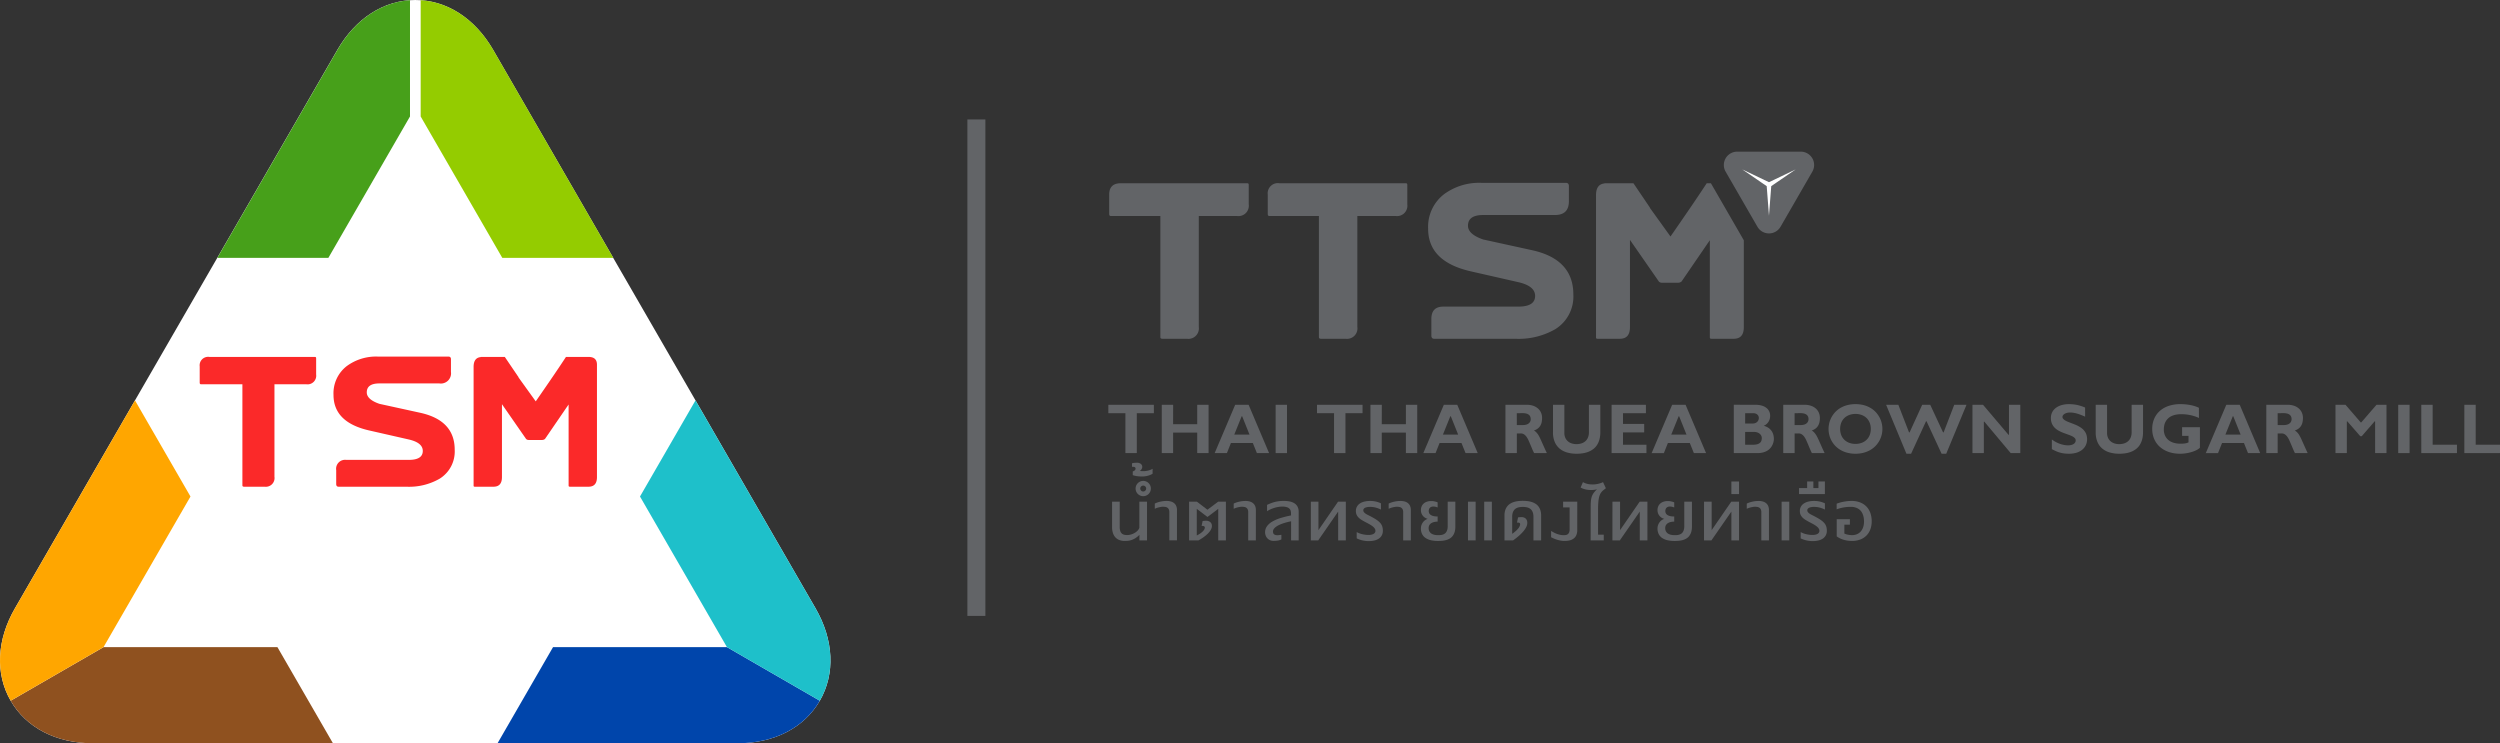 <svg xmlns="http://www.w3.org/2000/svg" width="515.114" height="153.146" viewBox="0 0 515.114 153.146"><rect x="0" y="0" width="515.114" height="153.146" fill="#333333" stroke="none"/><g id="Group_4388" data-name="Group 4388" transform="translate(-175.939 -209.224)"><g id="Group_4376" data-name="Group 4376"><g id="Group_4375" data-name="Group 4375"><path id="Path_75662" data-name="Path 75662" d="M413.691,294.358H410.17v8.225h-2.348v-8.225h-3.516v-1.729h9.385Z" fill="#626467"></path><path id="Path_75663" data-name="Path 75663" d="M424.96,302.583h-2.338v-4.222h-4.97v4.222h-2.333v-9.954h2.343l-.01,4h4.97v-4h2.338Z" fill="#626467"></path><path id="Path_75664" data-name="Path 75664" d="M437.427,302.583h-2.511l-.836-2.077h-4.516l-.826,2.077h-2.522l4.227-9.954h2.768ZM431.883,295h-.107l-1.522,3.772h3.14Z" fill="#626467"></path><path id="Path_75665" data-name="Path 75665" d="M441.122,302.583H438.78v-9.954h2.342Z" fill="#626467"></path><path id="Path_75666" data-name="Path 75666" d="M456.685,294.358h-3.521v8.225h-2.348v-8.225H447.3v-1.729h9.385Z" fill="#626467"></path><path id="Path_75667" data-name="Path 75667" d="M467.953,302.583h-2.337v-4.222h-4.971v4.222h-2.332v-9.954h2.342l-.01,4h4.971v-4h2.337Z" fill="#626467"></path><path id="Path_75668" data-name="Path 75668" d="M480.42,302.583h-2.511l-.836-2.077h-4.516l-.826,2.077h-2.522l4.227-9.954H476.2ZM474.876,295h-.107l-1.522,3.772h3.14Z" fill="#626467"></path><path id="Path_75669" data-name="Path 75669" d="M490.53,292.629a3.94,3.94,0,0,1,1.338.209,2.924,2.924,0,0,1,.988.575,2.425,2.425,0,0,1,.614.86,2.7,2.7,0,0,1,.209,1.06,4.337,4.337,0,0,1-.081.86,2.411,2.411,0,0,1-.278.734,2.1,2.1,0,0,1-.515.585,2.617,2.617,0,0,1-.8.41H492a2.411,2.411,0,0,1,.51.406,3.356,3.356,0,0,1,.413.547,7.2,7.2,0,0,1,.386.732q.193.416.43.953.184.41.411.919t.512,1.1h-2.627q-.219-.435-.392-.845c-.116-.273-.227-.538-.333-.792q-.218-.518-.416-.959a4.24,4.24,0,0,0-.43-.763,1.945,1.945,0,0,0-.516-.506,1.225,1.225,0,0,0-.672-.183h-.8v4.048H486.13v-9.954Zm-2.057,4.177h1.26a2.54,2.54,0,0,0,.621-.073,1.466,1.466,0,0,0,.509-.224,1.083,1.083,0,0,0,.474-.935,1.313,1.313,0,0,0-.1-.507.951.951,0,0,0-.294-.386,1.4,1.4,0,0,0-.515-.244,2.872,2.872,0,0,0-.748-.084l-1.154.005h-.058Z" fill="#626467"></path><path id="Path_75670" data-name="Path 75670" d="M505.678,292.629v5.645a5.716,5.716,0,0,1-.174,1.476,4.064,4.064,0,0,1-.49,1.142,3.329,3.329,0,0,1-.762.839,4.132,4.132,0,0,1-.987.565,5.39,5.39,0,0,1-1.166.319,8.258,8.258,0,0,1-1.3.1,7.065,7.065,0,0,1-1.969-.259,4.2,4.2,0,0,1-1.54-.8,3.627,3.627,0,0,1-1.005-1.375,5.006,5.006,0,0,1-.36-1.99v-5.665h2.343v5.815a2.387,2.387,0,0,0,.186.963,2.048,2.048,0,0,0,.517.723,2.269,2.269,0,0,0,.789.451,3.123,3.123,0,0,0,1.01.157,3.442,3.442,0,0,0,.966-.135,2.264,2.264,0,0,0,.819-.43,2.087,2.087,0,0,0,.565-.766,2.782,2.782,0,0,0,.209-1.137v-5.641Z" fill="#626467"></path><path id="Path_75671" data-name="Path 75671" d="M515.179,302.583H508v-9.954h7.076v1.729h-4.728v2.216h4.366v1.74h-4.366v2.54h4.835Z" fill="#626467"></path><path id="Path_75672" data-name="Path 75672" d="M527.466,302.583h-2.511l-.836-2.077H519.6l-.826,2.077h-2.522l4.227-9.954h2.768ZM521.922,295h-.107l-1.521,3.772h3.139Z" fill="#626467"></path><path id="Path_75673" data-name="Path 75673" d="M537.606,292.629a4.65,4.65,0,0,1,1.381.18,2.758,2.758,0,0,1,.954.492,1.954,1.954,0,0,1,.553.726,2.174,2.174,0,0,1,.179.872,2.369,2.369,0,0,1-.092.663,2.242,2.242,0,0,1-.261.583,2.07,2.07,0,0,1-.415.472,2.232,2.232,0,0,1-.556.343h.01a3.029,3.029,0,0,1,1.009.459,2.553,2.553,0,0,1,.638.662,2.467,2.467,0,0,1,.333.776,3.441,3.441,0,0,1,.1.8,2.934,2.934,0,0,1-.058.528,2.994,2.994,0,0,1-.2.63,3.065,3.065,0,0,1-.386.643,2.582,2.582,0,0,1-.616.564,3.277,3.277,0,0,1-.886.4,4.189,4.189,0,0,1-1.2.154h-4.912v-9.954Zm-2.087,3.859h1.531a1.462,1.462,0,0,0,.614-.116,1.192,1.192,0,0,0,.4-.288,1.023,1.023,0,0,0,.213-.368,1.156,1.156,0,0,0,.063-.354,1.107,1.107,0,0,0-.055-.331.873.873,0,0,0-.194-.326,1.072,1.072,0,0,0-.367-.248,1.449,1.449,0,0,0-.572-.1h-1.628Zm0,4.366h1.671a2.826,2.826,0,0,0,.875-.114,1.382,1.382,0,0,0,.538-.3.992.992,0,0,0,.27-.436,1.792,1.792,0,0,0,.075-.52,1.075,1.075,0,0,0-.123-.508,1.251,1.251,0,0,0-.338-.4,1.584,1.584,0,0,0-.507-.264,2.058,2.058,0,0,0-.636-.094h-1.825Z" fill="#626467"></path><path id="Path_75674" data-name="Path 75674" d="M547.768,292.629a3.948,3.948,0,0,1,1.338.209,2.91,2.91,0,0,1,.987.575,2.413,2.413,0,0,1,.614.86,2.688,2.688,0,0,1,.21,1.06,4.264,4.264,0,0,1-.082.86,2.435,2.435,0,0,1-.277.734,2.1,2.1,0,0,1-.515.585,2.629,2.629,0,0,1-.8.41h-.01a2.436,2.436,0,0,1,.51.406,3.351,3.351,0,0,1,.413.547,7.386,7.386,0,0,1,.386.732q.194.416.43.953c.123.273.259.58.411.919s.322.708.512,1.1H549.27q-.218-.435-.392-.845l-.333-.792q-.217-.518-.415-.959a4.244,4.244,0,0,0-.43-.763,1.96,1.96,0,0,0-.516-.506,1.227,1.227,0,0,0-.672-.183h-.8v4.048h-2.342v-9.954Zm-2.058,4.177h1.261a2.546,2.546,0,0,0,.621-.073,1.483,1.483,0,0,0,.509-.224,1.086,1.086,0,0,0,.473-.935,1.311,1.311,0,0,0-.094-.507.962.962,0,0,0-.295-.386,1.389,1.389,0,0,0-.514-.244,2.875,2.875,0,0,0-.749-.084l-1.154.005h-.058Z" fill="#626467"></path><path id="Path_75675" data-name="Path 75675" d="M563.8,297.6a5.1,5.1,0,0,1-.164,1.283,5.022,5.022,0,0,1-.486,1.2,5.1,5.1,0,0,1-.792,1.05,4.837,4.837,0,0,1-1.087.833,5.653,5.653,0,0,1-1.372.549,6.448,6.448,0,0,1-1.64.2,6.623,6.623,0,0,1-1.666-.2,5.55,5.55,0,0,1-1.379-.551,4.938,4.938,0,0,1-2.35-3.084,5.208,5.208,0,0,1-.159-1.278,5.064,5.064,0,0,1,1.384-3.477,4.731,4.731,0,0,1,1.079-.855,5.665,5.665,0,0,1,1.391-.57,7.035,7.035,0,0,1,3.4,0,5.665,5.665,0,0,1,1.389.576,4.8,4.8,0,0,1,1.075.857,5.105,5.105,0,0,1,.765,1.06,4.97,4.97,0,0,1,.459,1.184A5.058,5.058,0,0,1,563.8,297.6Zm-2.392,0a3.4,3.4,0,0,0-.228-1.271,2.788,2.788,0,0,0-.645-.973,2.888,2.888,0,0,0-1-.623,3.593,3.593,0,0,0-1.28-.22,3.644,3.644,0,0,0-1.289.22,2.91,2.91,0,0,0-1,.623,2.78,2.78,0,0,0-.647.973,3.653,3.653,0,0,0,0,2.546,2.754,2.754,0,0,0,.647.971,2.89,2.89,0,0,0,1,.621,3.622,3.622,0,0,0,1.289.219,3.571,3.571,0,0,0,1.28-.219,2.868,2.868,0,0,0,1-.621,2.762,2.762,0,0,0,.645-.971A3.407,3.407,0,0,0,561.408,297.6Z" fill="#626467"></path><path id="Path_75676" data-name="Path 75676" d="M569.712,302.714h-.962l-4.187-10.085h2.521l2.207,5.694h.107l2.6-5.694h1.657l2.647,5.694h.106l2.193-5.694h2.527l-4.179,10.085h-.956l-3.1-6.69h-.106Z" fill="#626467"></path><path id="Path_75677" data-name="Path 75677" d="M592.215,302.583H590.23l-5.429-6.478h-.1v6.478h-2.347v-9.954h2.179l5.245,6.182h.1v-6.182h2.337Z" fill="#626467"></path><path id="Path_75678" data-name="Path 75678" d="M605.566,295.077c-.344-.155-.659-.285-.944-.393s-.551-.2-.8-.267a5.413,5.413,0,0,0-.7-.149,4.876,4.876,0,0,0-.655-.046,2.613,2.613,0,0,0-.635.072,1.812,1.812,0,0,0-.493.2,1.052,1.052,0,0,0-.321.293.6.6,0,0,0-.116.35.58.58,0,0,0,.149.386,1.7,1.7,0,0,0,.4.326,3.963,3.963,0,0,0,.58.285c.219.09.448.178.686.269s.485.186.739.287a7.175,7.175,0,0,1,.744.347,5.253,5.253,0,0,1,.683.442,2.919,2.919,0,0,1,.563.569,2.665,2.665,0,0,1,.385.729,2.8,2.8,0,0,1,.142.92,2.86,2.86,0,0,1-.276,1.28,2.688,2.688,0,0,1-.767.946,3.473,3.473,0,0,1-1.179.59,5.291,5.291,0,0,1-1.5.2,7.5,7.5,0,0,1-1.138-.078,5.969,5.969,0,0,1-1.674-.507q-.357-.17-.724-.357v-2a5.56,5.56,0,0,0,.768.5,6.049,6.049,0,0,0,.845.385,5.5,5.5,0,0,0,.874.243,4.51,4.51,0,0,0,.86.086,2.614,2.614,0,0,0,.66-.078,1.638,1.638,0,0,0,.492-.212.949.949,0,0,0,.307-.325.806.806,0,0,0,.106-.4.661.661,0,0,0-.15-.427,1.478,1.478,0,0,0-.4-.337,4.144,4.144,0,0,0-.594-.279q-.34-.131-.717-.267c-.242-.085-.49-.178-.744-.274a7.093,7.093,0,0,1-.744-.334,4.616,4.616,0,0,1-.681-.432,2.827,2.827,0,0,1-.56-.57,2.668,2.668,0,0,1-.382-.744,3,3,0,0,1-.14-.954,2.535,2.535,0,0,1,1.014-2.074,3.619,3.619,0,0,1,1.179-.58,5.413,5.413,0,0,1,1.546-.2q.41,0,.806.037a7.279,7.279,0,0,1,.8.117,8.275,8.275,0,0,1,.823.215q.422.132.884.331Z" fill="#626467"></path><path id="Path_75679" data-name="Path 75679" d="M617.5,292.629v5.645a5.714,5.714,0,0,1-.174,1.476,4.035,4.035,0,0,1-.49,1.142,3.345,3.345,0,0,1-.761.839,4.119,4.119,0,0,1-.988.565,5.358,5.358,0,0,1-1.166.319,8.24,8.24,0,0,1-1.3.1,7.057,7.057,0,0,1-1.968-.259,4.194,4.194,0,0,1-1.541-.8,3.627,3.627,0,0,1-1.005-1.375,5.024,5.024,0,0,1-.359-1.99v-5.665h2.342v5.815a2.387,2.387,0,0,0,.186.963,2.048,2.048,0,0,0,.517.723,2.282,2.282,0,0,0,.79.451,3.117,3.117,0,0,0,1.009.157,3.449,3.449,0,0,0,.967-.135,2.268,2.268,0,0,0,.818-.43,2.065,2.065,0,0,0,.565-.766,2.781,2.781,0,0,0,.21-1.137v-5.641Z" fill="#626467"></path><path id="Path_75680" data-name="Path 75680" d="M629.021,295.347a7.6,7.6,0,0,0-.93-.367,8.433,8.433,0,0,0-.934-.241,8.844,8.844,0,0,0-.908-.133c-.3-.028-.58-.041-.85-.041a5.591,5.591,0,0,0-1.22.121,3.76,3.76,0,0,0-.934.335,2.605,2.605,0,0,0-.679.512,2.733,2.733,0,0,0-.452.645,2.928,2.928,0,0,0-.251.737,4.085,4.085,0,0,0-.077.789,3.079,3.079,0,0,0,.239,1.243,2.53,2.53,0,0,0,.681.922,3.049,3.049,0,0,0,1.075.575,4.726,4.726,0,0,0,1.415.2c.155,0,.3,0,.439-.008s.274-.015.406-.031a3.3,3.3,0,0,0,.394-.075,3.015,3.015,0,0,0,.4-.138h.034v-1.362h-1.318V297.25h3.67v4.237a2.569,2.569,0,0,1-.444.332,4.61,4.61,0,0,1-.584.3,6.675,6.675,0,0,1-.693.245c-.247.072-.5.136-.764.188s-.528.094-.8.122-.538.041-.8.041a7.6,7.6,0,0,1-1.618-.166,6.191,6.191,0,0,1-1.4-.482,5.143,5.143,0,0,1-1.145-.765,4.606,4.606,0,0,1-.857-1.017,4.747,4.747,0,0,1-.536-1.237,5.324,5.324,0,0,1-.186-1.43,5.255,5.255,0,0,1,.413-2.12,4.541,4.541,0,0,1,1.169-1.615,5.231,5.231,0,0,1,1.826-1.029,7.452,7.452,0,0,1,2.388-.36c.37,0,.732.017,1.084.051a9.867,9.867,0,0,1,1.017.147,7.966,7.966,0,0,1,.923.237,6.16,6.16,0,0,1,.8.318Z" fill="#626467"></path><path id="Path_75681" data-name="Path 75681" d="M641.643,302.583h-2.511l-.836-2.077H633.78l-.826,2.077h-2.522l4.227-9.954h2.768ZM636.1,295h-.106l-1.522,3.772h3.14Z" fill="#626467"></path><path id="Path_75682" data-name="Path 75682" d="M647.3,292.629a3.95,3.95,0,0,1,1.339.209,2.919,2.919,0,0,1,.987.575,2.426,2.426,0,0,1,.614.86,2.688,2.688,0,0,1,.21,1.06,4.264,4.264,0,0,1-.082.86,2.411,2.411,0,0,1-.278.734,2.1,2.1,0,0,1-.514.585,2.624,2.624,0,0,1-.8.41h-.009a2.4,2.4,0,0,1,.509.406,3.244,3.244,0,0,1,.413.547,7.405,7.405,0,0,1,.387.732q.192.416.43.953l.411.919q.226.51.511,1.1H648.8q-.218-.435-.392-.845c-.115-.273-.227-.538-.333-.792q-.218-.518-.415-.959a4.236,4.236,0,0,0-.43-.763,1.962,1.962,0,0,0-.517-.506,1.224,1.224,0,0,0-.671-.183h-.8v4.048H642.9v-9.954Zm-2.057,4.177h1.26a2.54,2.54,0,0,0,.621-.073,1.48,1.48,0,0,0,.51-.224,1.085,1.085,0,0,0,.473-.935,1.332,1.332,0,0,0-.094-.507.962.962,0,0,0-.3-.386,1.4,1.4,0,0,0-.514-.244,2.885,2.885,0,0,0-.749-.084l-1.154.005h-.058Z" fill="#626467"></path><path id="Path_75683" data-name="Path 75683" d="M665.606,292.629h2.058v9.954h-2.343v-6.539h-.1l-2.662,3.061h-.294l-2.672-3.061h-.1v6.539h-2.338v-9.954h2.067l3.145,3.641h.087Z" fill="#626467"></path><path id="Path_75684" data-name="Path 75684" d="M672.421,302.583h-2.343v-9.954h2.343Z" fill="#626467"></path><path id="Path_75685" data-name="Path 75685" d="M682.183,302.583h-7.347v-9.954h2.338v8.225h5.009Z" fill="#626467"></path><path id="Path_75686" data-name="Path 75686" d="M691.052,302.583h-7.347v-9.954h2.338v8.225h5.009Z" fill="#626467"></path><path id="Path_75687" data-name="Path 75687" d="M410.716,319.424a4.468,4.468,0,0,1-.852.695,3.869,3.869,0,0,1-.8.378,3.331,3.331,0,0,1-.729.157q-.35.031-.657.031a3.131,3.131,0,0,1-1.044-.169,2.153,2.153,0,0,1-.823-.519,2.4,2.4,0,0,1-.539-.889,3.783,3.783,0,0,1-.193-1.277v-5.237h1.574v5.2a2.715,2.715,0,0,0,.105.825,1.18,1.18,0,0,0,.3.512,1.087,1.087,0,0,0,.483.264,2.572,2.572,0,0,0,.653.075,2.849,2.849,0,0,0,.748-.109,3.337,3.337,0,0,0,.751-.309,2.768,2.768,0,0,0,.628-.479,1.527,1.527,0,0,0,.379-.611v-5.371h1.575v7.98h-1.565Z" fill="#626467"></path><path id="Path_75688" data-name="Path 75688" d="M409.339,306.358a1.02,1.02,0,0,0,.438-.241.472.472,0,0,0,.137-.333.322.322,0,0,0-.077-.232.4.4,0,0,0-.188-.113.864.864,0,0,0-.237-.032c-.084,0-.16,0-.227.009v-.729a2.975,2.975,0,0,1,.41-.082,4.163,4.163,0,0,1,.551-.034,1.324,1.324,0,0,1,.863.24.765.765,0,0,1,.286.616.725.725,0,0,1-.036.219,1.126,1.126,0,0,1-.1.232,1.174,1.174,0,0,1-.157.212.832.832,0,0,1-.207.163,3.576,3.576,0,0,0,.359.043c.137.009.272.013.4.009a3.6,3.6,0,0,0,.492-.035,4.543,4.543,0,0,0,.512-.1,3.768,3.768,0,0,0,.478-.157,2.166,2.166,0,0,0,.392-.2v1.02a3.516,3.516,0,0,1-.995.419,4.71,4.71,0,0,1-1.2.151,6.952,6.952,0,0,1-1.01-.069,4.7,4.7,0,0,1-.884-.212Z" fill="#626467"></path><path id="Path_75689" data-name="Path 75689" d="M409.924,309.885a1.545,1.545,0,0,1,.123-.612,1.587,1.587,0,0,1,.336-.5,1.571,1.571,0,0,1,1.722-.339,1.588,1.588,0,0,1,.84.84,1.589,1.589,0,0,1,0,1.226,1.57,1.57,0,0,1-.338.5,1.606,1.606,0,0,1-.5.335,1.575,1.575,0,0,1-1.225,0,1.574,1.574,0,0,1-.833-.832A1.534,1.534,0,0,1,409.924,309.885Zm.961,0a.592.592,0,0,0,.048.238.629.629,0,0,0,.131.192.6.6,0,0,0,.193.131.6.6,0,0,0,.666-.131.6.6,0,0,0,.179-.43.589.589,0,0,0-.048-.236.615.615,0,0,0-.131-.194.605.605,0,0,0-.193-.129.6.6,0,0,0-.473,0,.628.628,0,0,0-.193.129.65.65,0,0,0-.131.194A.589.589,0,0,0,410.885,309.889Zm7.564,10.675h-1.574v-5.8a1.328,1.328,0,0,0-.112-.59.863.863,0,0,0-.294-.343,1.05,1.05,0,0,0-.423-.157,3.486,3.486,0,0,0-.5-.037,2.43,2.43,0,0,0-.345.032c-.14.021-.29.05-.447.087a4.543,4.543,0,0,0-.468.136,2.711,2.711,0,0,0-.406.172v-1.078a4.069,4.069,0,0,1,.425-.183,5.06,5.06,0,0,1,.575-.177,6.538,6.538,0,0,1,.686-.131,5.726,5.726,0,0,1,.767-.05,3.047,3.047,0,0,1,.878.119,1.84,1.84,0,0,1,.673.357,1.528,1.528,0,0,1,.427.6,2.136,2.136,0,0,1,.138.856Z" fill="#626467"></path><path id="Path_75690" data-name="Path 75690" d="M420.947,320.569v-7.975h1.607l2.174,1.657,2.2-1.657h1.6v7.975h-1.575l0-6.5-2.217,1.671h-.009l-2.2-1.671v5.487a5.549,5.549,0,0,0,.652-.371,3.743,3.743,0,0,0,.512-.4,2.037,2.037,0,0,0,.343-.4.978.978,0,0,0,.15-.385.378.378,0,0,0-.027-.21.3.3,0,0,0-.109-.123.393.393,0,0,0-.149-.058.941.941,0,0,0-.15-.014h-.1c-.04,0-.081,0-.123.005l.208-1.025.244-.029c.091-.009.184-.017.28-.021s.187-.007.278-.005a1.016,1.016,0,0,1,.231.026,1.4,1.4,0,0,1,.356.131,1.007,1.007,0,0,1,.277.217.936.936,0,0,1,.181.306,1.142,1.142,0,0,1,.065.4,1.441,1.441,0,0,1-.12.571,2.717,2.717,0,0,1-.324.554,4.192,4.192,0,0,1-.476.529,7.285,7.285,0,0,1-.579.492c-.2.157-.414.3-.628.441s-.421.262-.621.378Z" fill="#626467"></path><path id="Path_75691" data-name="Path 75691" d="M434.7,320.564h-1.574v-5.8a1.328,1.328,0,0,0-.112-.59.865.865,0,0,0-.295-.343,1.045,1.045,0,0,0-.422-.157,3.487,3.487,0,0,0-.5-.037,2.429,2.429,0,0,0-.345.032q-.212.031-.447.087a4.635,4.635,0,0,0-.469.136,2.7,2.7,0,0,0-.4.172v-1.078a4.069,4.069,0,0,1,.425-.183,5,5,0,0,1,.575-.177,6.538,6.538,0,0,1,.686-.131,5.726,5.726,0,0,1,.767-.05,3.036,3.036,0,0,1,.877.119,1.836,1.836,0,0,1,.674.357,1.538,1.538,0,0,1,.427.6,2.154,2.154,0,0,1,.138.856Z" fill="#626467"></path><path id="Path_75692" data-name="Path 75692" d="M441.962,320.569l.006-3.937c-.32.062-.633.133-.942.215s-.6.174-.877.273a6.976,6.976,0,0,0-.766.327,3.336,3.336,0,0,0-.606.379,1.755,1.755,0,0,0-.4.432.883.883,0,0,0-.145.48,1.2,1.2,0,0,0,.036.28.535.535,0,0,0,.157.266.8.8,0,0,0,.348.181,1.6,1.6,0,0,0,.6.026c.129-.011.241-.025.336-.038s.179-.027.254-.043v.956a2.324,2.324,0,0,1-.744.241,5.354,5.354,0,0,1-.85.069,1.8,1.8,0,0,1-.754-.15,1.668,1.668,0,0,1-.552-.4,1.685,1.685,0,0,1-.341-.57,1.927,1.927,0,0,1-.117-.664,2.071,2.071,0,0,1,.38-1.224,3.479,3.479,0,0,1,1.075-.957,8.007,8.007,0,0,1,1.683-.732,19.656,19.656,0,0,1,2.205-.55c0-.064,0-.117,0-.159s0-.1,0-.16a2.43,2.43,0,0,0-.06-.59,1.019,1.019,0,0,0-.261-.477,1.334,1.334,0,0,0-.554-.322,3.041,3.041,0,0,0-.936-.119,4.982,4.982,0,0,0-.711.058,6.546,6.546,0,0,0-.806.177,6.889,6.889,0,0,0-.831.3,5.383,5.383,0,0,0-.778.415v-1.3q.483-.227.91-.384a7.52,7.52,0,0,1,.841-.253,6.365,6.365,0,0,1,.831-.138q.418-.041.877-.041a5.886,5.886,0,0,1,1.265.125,2.783,2.783,0,0,1,.964.4,1.8,1.8,0,0,1,.613.7,2.314,2.314,0,0,1,.215,1.043v5.868Z" fill="#626467"></path><path id="Path_75693" data-name="Path 75693" d="M446.03,312.594H447.6v5.865l4.038-5.865h1.6v7.975h-1.575v-5.937l-4.11,5.937H446.03Z" fill="#626467"></path><path id="Path_75694" data-name="Path 75694" d="M460.481,314.217a6.636,6.636,0,0,0-.678-.282,5.194,5.194,0,0,0-.554-.16,4.256,4.256,0,0,0-.458-.077c-.139-.014-.269-.025-.392-.031-.067,0-.153,0-.256,0a2.937,2.937,0,0,0-.326.023,2.243,2.243,0,0,0-.345.064,1.379,1.379,0,0,0-.314.123.7.7,0,0,0-.227.2.473.473,0,0,0-.087.288.605.605,0,0,0,.133.386,1.511,1.511,0,0,0,.343.312,3.813,3.813,0,0,0,.461.265q.252.123.493.249.725.377,1.219.7a4.143,4.143,0,0,1,.8.659,2.084,2.084,0,0,1,.444.734,2.9,2.9,0,0,1,.136.932,1.964,1.964,0,0,1-.2.889,1.844,1.844,0,0,1-.568.665,2.679,2.679,0,0,1-.908.416,4.835,4.835,0,0,1-1.217.142,5.673,5.673,0,0,1-1.389-.16,5.413,5.413,0,0,1-1.109-.4v-1.3a4.518,4.518,0,0,0,1.129.435,6.09,6.09,0,0,0,1.147.16,3.057,3.057,0,0,0,.661-.04,1.679,1.679,0,0,0,.5-.16.832.832,0,0,0,.314-.274.66.66,0,0,0,.109-.377.866.866,0,0,0-.106-.41,1.578,1.578,0,0,0-.333-.4,3.925,3.925,0,0,0-.59-.424q-.361-.221-.869-.476-.479-.252-.872-.488a3.692,3.692,0,0,1-.671-.5,2.046,2.046,0,0,1-.433-.6,1.77,1.77,0,0,1-.154-.765,1.8,1.8,0,0,1,.818-1.566,2.9,2.9,0,0,1,.93-.393,5.032,5.032,0,0,1,1.193-.133,5.138,5.138,0,0,1,1.164.124,5.257,5.257,0,0,1,1.053.364Z" fill="#626467"></path><path id="Path_75695" data-name="Path 75695" d="M466.635,320.564h-1.574v-5.8a1.328,1.328,0,0,0-.112-.59.871.871,0,0,0-.294-.343,1.05,1.05,0,0,0-.423-.157,3.486,3.486,0,0,0-.5-.037,2.43,2.43,0,0,0-.345.032c-.14.021-.29.05-.447.087a4.546,4.546,0,0,0-.468.136,2.711,2.711,0,0,0-.406.172v-1.078a4.067,4.067,0,0,1,.425-.183,5.058,5.058,0,0,1,.575-.177,6.536,6.536,0,0,1,.686-.131,5.726,5.726,0,0,1,.767-.05,3.047,3.047,0,0,1,.878.119,1.84,1.84,0,0,1,.673.357,1.538,1.538,0,0,1,.427.6,2.154,2.154,0,0,1,.138.856Z" fill="#626467"></path><path id="Path_75696" data-name="Path 75696" d="M475.807,317.729a3.833,3.833,0,0,1-.144,1.114,2.552,2.552,0,0,1-.4.8,2.128,2.128,0,0,1-.592.534,3.05,3.05,0,0,1-.737.318,4.407,4.407,0,0,1-.825.154q-.431.042-.856.042a6.668,6.668,0,0,1-1.427-.142,3.34,3.34,0,0,1-1.12-.452,2.152,2.152,0,0,1-.732-.8,2.521,2.521,0,0,1-.261-1.193,2,2,0,0,1,.128-.732,2.2,2.2,0,0,1,.328-.581,1.947,1.947,0,0,1,.442-.413,1.718,1.718,0,0,1,.474-.23v-.025a1.785,1.785,0,0,1-.553-.244,1.818,1.818,0,0,1-.435-.4,1.829,1.829,0,0,1-.384-1.125,1.971,1.971,0,0,1,.159-.817,1.649,1.649,0,0,1,.445-.591,1.925,1.925,0,0,1,.674-.362,2.792,2.792,0,0,1,.847-.123,3.389,3.389,0,0,1,.606.059,4.6,4.6,0,0,1,.713.206v1.058a2.522,2.522,0,0,0-.449-.143,1.945,1.945,0,0,0-.411-.051,1.211,1.211,0,0,0-.452.075.786.786,0,0,0-.3.206.805.805,0,0,0-.17.3,1.232,1.232,0,0,0-.052.364,1.018,1.018,0,0,0,.077.389.854.854,0,0,0,.266.343,1.531,1.531,0,0,0,.5.253,2.806,2.806,0,0,0,.78.116l.092,0a1.031,1.031,0,0,0,.121,0V316.7a3.493,3.493,0,0,0-.693.077,1.94,1.94,0,0,0-.594.229,1.242,1.242,0,0,0-.413.409,1.131,1.131,0,0,0-.155.608,1.363,1.363,0,0,0,.177.73,1.309,1.309,0,0,0,.456.45,1.929,1.929,0,0,0,.63.227,3.916,3.916,0,0,0,.694.061q.211,0,.441-.015a2.284,2.284,0,0,0,.45-.081,1.688,1.688,0,0,0,.415-.183,1.187,1.187,0,0,0,.343-.329,1.67,1.67,0,0,0,.234-.517,2.78,2.78,0,0,0,.087-.747v-5.025h1.574Z" fill="#626467"></path><path id="Path_75697" data-name="Path 75697" d="M478.411,312.594h1.575v7.975h-1.575Zm3.343,0h1.574v7.975h-1.574Z" fill="#626467"></path><path id="Path_75698" data-name="Path 75698" d="M485.932,320.569v-5.135a3.485,3.485,0,0,1,.152-1.084,2.561,2.561,0,0,1,.418-.8,2.361,2.361,0,0,1,.625-.555,3.349,3.349,0,0,1,.78-.348,4.979,4.979,0,0,1,.879-.179,8.449,8.449,0,0,1,1.836,0,4.961,4.961,0,0,1,.879.179,3.409,3.409,0,0,1,.783.348,2.373,2.373,0,0,1,.628.555,2.587,2.587,0,0,1,.417.8,3.484,3.484,0,0,1,.152,1.087v5.135H491.9V315.71a2.852,2.852,0,0,0-.094-.776,1.808,1.808,0,0,0-.256-.552,1.389,1.389,0,0,0-.379-.367,1.858,1.858,0,0,0-.461-.215,2.656,2.656,0,0,0-.5-.1,4.859,4.859,0,0,0-1,0,2.625,2.625,0,0,0-.5.1,1.832,1.832,0,0,0-.462.215,1.385,1.385,0,0,0-.378.367,1.832,1.832,0,0,0-.257.552,2.854,2.854,0,0,0-.093.776v3.507a8.145,8.145,0,0,0,.75-.592,4.614,4.614,0,0,0,.491-.505,1.981,1.981,0,0,0,.277-.432,1.381,1.381,0,0,0,.114-.385.388.388,0,0,0-.022-.209.288.288,0,0,0-.1-.123.375.375,0,0,0-.145-.058.894.894,0,0,0-.148-.015h-.1c-.04,0-.082,0-.123.006l.207-1.073c.071-.01.153-.02.244-.029s.185-.017.281-.022.187-.007.277-.005a1.021,1.021,0,0,1,.232.027,1.305,1.305,0,0,1,.355.135,1,1,0,0,1,.278.235,1.06,1.06,0,0,1,.181.342,1.509,1.509,0,0,1,.065.461,1.917,1.917,0,0,1-.242.891,4.743,4.743,0,0,1-.646.925,8.956,8.956,0,0,1-.936.915q-.528.455-1.108.863Z" fill="#626467"></path><path id="Path_75699" data-name="Path 75699" d="M500.925,318.434a2.553,2.553,0,0,1-.2,1.071,1.782,1.782,0,0,1-.551.692,2.248,2.248,0,0,1-.824.375,4.419,4.419,0,0,1-1.024.113,4.47,4.47,0,0,1-.927-.092,6.66,6.66,0,0,1-.8-.216,6.8,6.8,0,0,1-.635-.255c-.182-.084-.325-.153-.427-.2v-1.3c.141.083.3.176.483.277a4.934,4.934,0,0,0,1.326.508,3.877,3.877,0,0,0,.852.088,1.957,1.957,0,0,0,.437-.047.9.9,0,0,0,.37-.179.888.888,0,0,0,.253-.362,1.612,1.612,0,0,0,.094-.6v-4.53h-1.342v-1.18h2.917Z" fill="#626467"></path><path id="Path_75700" data-name="Path 75700" d="M503.693,314.2q0-.546.007-.985c0-.293.019-.559.043-.8a4.474,4.474,0,0,1,.116-.665,2.82,2.82,0,0,1,.22-.579,3.151,3.151,0,0,1,.357-.544,5.291,5.291,0,0,1,.532-.557l-.01-.024a2.3,2.3,0,0,1-.276.064c-.1.018-.2.032-.294.044s-.184.02-.263.024-.14.008-.181.008-.121,0-.208,0-.189,0-.307-.008-.247-.019-.389-.038-.29-.047-.446-.084a4.105,4.105,0,0,1-.481-.148,3.475,3.475,0,0,1-.493-.232l.479-1.116a2.95,2.95,0,0,0,.611.276,4.47,4.47,0,0,0,.567.142,3.366,3.366,0,0,0,.447.053c.124,0,.207.008.249.008l.289,0a4.264,4.264,0,0,0,.517-.043,5.839,5.839,0,0,0,.682-.14,4.376,4.376,0,0,0,.777-.293l.585,1.261c-.175.132-.333.256-.479.372a2.876,2.876,0,0,0-.4.384,2.226,2.226,0,0,0-.314.493,3.338,3.338,0,0,0-.229.7,6.984,6.984,0,0,0-.14.994q-.047.58-.046,1.392v5.226h1.169v1.188h-2.7Z" fill="#626467"></path><path id="Path_75701" data-name="Path 75701" d="M508.175,312.594h1.57v5.865l4.038-5.865h1.6v7.975h-1.574v-5.937l-4.111,5.937h-1.526Z" fill="#626467"></path><path id="Path_75702" data-name="Path 75702" d="M524.554,317.729a3.832,3.832,0,0,1-.144,1.114,2.531,2.531,0,0,1-.4.8,2.125,2.125,0,0,1-.591.534,3.051,3.051,0,0,1-.737.318,4.432,4.432,0,0,1-.826.154q-.43.042-.855.042a6.667,6.667,0,0,1-1.427-.142,3.337,3.337,0,0,1-1.121-.452,2.152,2.152,0,0,1-.732-.8,2.533,2.533,0,0,1-.26-1.193,2,2,0,0,1,.128-.732,2.172,2.172,0,0,1,.328-.581,1.926,1.926,0,0,1,.442-.413,1.713,1.713,0,0,1,.473-.23v-.025a1.812,1.812,0,0,1-1.371-1.767,1.956,1.956,0,0,1,.159-.817,1.636,1.636,0,0,1,.444-.591,1.943,1.943,0,0,1,.674-.362,2.8,2.8,0,0,1,.848-.123,3.389,3.389,0,0,1,.606.059,4.634,4.634,0,0,1,.713.206v1.058a2.532,2.532,0,0,0-.45-.143,1.936,1.936,0,0,0-.41-.051,1.208,1.208,0,0,0-.452.075.8.8,0,0,0-.3.206.816.816,0,0,0-.169.3,1.2,1.2,0,0,0-.053.364,1.038,1.038,0,0,0,.077.389.864.864,0,0,0,.266.343,1.527,1.527,0,0,0,.5.253,2.806,2.806,0,0,0,.78.116l.092,0a1.036,1.036,0,0,0,.121,0V316.7a3.512,3.512,0,0,0-.694.077,1.94,1.94,0,0,0-.594.229,1.243,1.243,0,0,0-.413.409,1.14,1.14,0,0,0-.155.608,1.363,1.363,0,0,0,.177.73,1.321,1.321,0,0,0,.457.45,1.921,1.921,0,0,0,.63.227,3.9,3.9,0,0,0,.693.061c.141,0,.289-.005.442-.015a2.261,2.261,0,0,0,.449-.081,1.678,1.678,0,0,0,.416-.183,1.2,1.2,0,0,0,.343-.329,1.67,1.67,0,0,0,.234-.517,2.782,2.782,0,0,0,.087-.747v-5.025h1.574Z" fill="#626467"></path><path id="Path_75703" data-name="Path 75703" d="M527.047,312.594h1.57v5.865l4.038-5.865h1.6v7.975h-1.574v-5.937l-4.111,5.937h-1.526Z" fill="#626467"></path><path id="Path_75704" data-name="Path 75704" d="M532.684,311.03v-2.594h1.574v2.594Z" fill="#626467"></path><path id="Path_75705" data-name="Path 75705" d="M540.426,320.564h-1.574v-5.8a1.343,1.343,0,0,0-.111-.59.874.874,0,0,0-.3-.343,1.044,1.044,0,0,0-.423-.157,3.486,3.486,0,0,0-.5-.037,2.43,2.43,0,0,0-.345.032q-.21.031-.447.087a4.541,4.541,0,0,0-.468.136,2.757,2.757,0,0,0-.406.172v-1.078a4.069,4.069,0,0,1,.425-.183,5.06,5.06,0,0,1,.575-.177,6.534,6.534,0,0,1,.686-.131,5.741,5.741,0,0,1,.768-.05,3.045,3.045,0,0,1,.877.119,1.832,1.832,0,0,1,.673.357,1.529,1.529,0,0,1,.427.6,2.137,2.137,0,0,1,.138.856Z" fill="#626467"></path><path id="Path_75706" data-name="Path 75706" d="M543.035,312.594h1.574v7.975h-1.574Z" fill="#626467"></path><path id="Path_75707" data-name="Path 75707" d="M551.96,314.217a6.642,6.642,0,0,0-.678-.282,5.129,5.129,0,0,0-.554-.16,4.177,4.177,0,0,0-.458-.077c-.138-.014-.269-.025-.392-.031-.067,0-.153,0-.256,0a2.9,2.9,0,0,0-.325.023,2.233,2.233,0,0,0-.346.064,1.379,1.379,0,0,0-.314.123.7.7,0,0,0-.227.2.473.473,0,0,0-.087.288.605.605,0,0,0,.133.386,1.51,1.51,0,0,0,.343.312,3.816,3.816,0,0,0,.461.265q.252.123.493.249.725.377,1.219.7a4.113,4.113,0,0,1,.8.659,2.084,2.084,0,0,1,.444.734,2.9,2.9,0,0,1,.136.932,1.964,1.964,0,0,1-.2.889,1.843,1.843,0,0,1-.568.665,2.679,2.679,0,0,1-.908.416,4.835,4.835,0,0,1-1.217.142,5.673,5.673,0,0,1-1.389-.16,5.381,5.381,0,0,1-1.108-.4v-1.3a4.5,4.5,0,0,0,1.128.435,6.09,6.09,0,0,0,1.147.16,3.057,3.057,0,0,0,.661-.04,1.679,1.679,0,0,0,.5-.16.832.832,0,0,0,.314-.274.66.66,0,0,0,.109-.377.866.866,0,0,0-.106-.41,1.578,1.578,0,0,0-.333-.4,3.926,3.926,0,0,0-.59-.424q-.362-.221-.869-.476-.479-.252-.872-.488a3.727,3.727,0,0,1-.671-.5,2.066,2.066,0,0,1-.433-.6,1.771,1.771,0,0,1-.154-.765,1.8,1.8,0,0,1,.818-1.566,2.9,2.9,0,0,1,.93-.393,5.032,5.032,0,0,1,1.193-.133,5.138,5.138,0,0,1,1.164.124,5.235,5.235,0,0,1,1.053.364Z" fill="#626467"></path><path id="Path_75708" data-name="Path 75708" d="M546.623,311.025v-1.232h1.671v-1.367h1.28v1.367h1.049v-1.367h1.328v2.6Z" fill="#626467"></path><path id="Path_75709" data-name="Path 75709" d="M554.375,313.005c.2-.081.427-.155.672-.225s.5-.129.768-.18.54-.091.819-.119a8.186,8.186,0,0,1,.819-.041,4.7,4.7,0,0,1,1.789.317,3.618,3.618,0,0,1,1.3.874,3.684,3.684,0,0,1,.788,1.326,5.105,5.105,0,0,1,.265,1.671,4.835,4.835,0,0,1-.265,1.628,3.556,3.556,0,0,1-.783,1.282,3.617,3.617,0,0,1-1.28.843,4.732,4.732,0,0,1-1.763.3,5.891,5.891,0,0,1-1.664-.235,4.661,4.661,0,0,1-1.452-.7V316.2H557.1v1.13H555.96v1.826c.058.029.137.063.237.1a2.837,2.837,0,0,0,.35.107c.133.032.282.06.447.085a3.826,3.826,0,0,0,.531.035,2.467,2.467,0,0,0,1.089-.215,2.193,2.193,0,0,0,.778-.6,2.562,2.562,0,0,0,.466-.886,3.694,3.694,0,0,0,.154-1.082c0-.164-.01-.354-.031-.569a3.568,3.568,0,0,0-.13-.662,3.175,3.175,0,0,0-.283-.665,2.057,2.057,0,0,0-.492-.579,2.483,2.483,0,0,0-.759-.411,3.27,3.27,0,0,0-1.077-.156c-.238,0-.484.01-.736.033s-.5.056-.752.1-.488.1-.722.165a5.842,5.842,0,0,0-.655.222Z" fill="#626467"></path></g></g><g id="Group_4382" data-name="Group 4382"><g id="Group_4378" data-name="Group 4378"><g id="Group_4377" data-name="Group 4377"><path id="Path_75710" data-name="Path 75710" d="M327.9,362.37H195.089c-7.559,0-13.738-3.193-16.953-8.761s-2.89-12.515.89-19.062l66.407-115.022c3.78-6.547,9.635-10.3,16.064-10.3s12.285,3.755,16.064,10.3l66.408,115.021c3.78,6.547,4.1,13.494.889,19.062S335.464,362.37,327.9,362.37Z" fill="#fff"></path></g></g><g id="Group_4379" data-name="Group 4379"><path id="Path_75711" data-name="Path 75711" d="M195.089,362.37H244.54L233.1,342.562H197.271l-19.135,11.047C181.351,359.177,187.53,362.37,195.089,362.37Z" fill="#8f511f"></path><path id="Path_75712" data-name="Path 75712" d="M179.026,334.547c-3.78,6.546-4.1,13.494-.89,19.062l19.135-11.047,17.916-31.033-11.436-19.807Z" fill="#ffa600"></path></g><g id="Group_4380" data-name="Group 4380"><path id="Path_75713" data-name="Path 75713" d="M327.9,362.37H278.454l11.437-19.808h35.833l19.134,11.047C341.643,359.177,335.464,362.37,327.9,362.37Z" fill="#0045ab"></path><path id="Path_75714" data-name="Path 75714" d="M343.968,334.547c3.78,6.546,4.1,13.494.89,19.062l-19.134-11.047-17.917-31.033,11.436-19.807Z" fill="#1ec0ca"></path></g><g id="Group_4381" data-name="Group 4381"><path id="Path_75715" data-name="Path 75715" d="M241.079,286.386a1.782,1.782,0,0,1-2.017,2.016H232.49v19.055a1.8,1.8,0,0,1-2.017,2.052h-4.242c-.232,0-.348-.091-.348-.278V288.4h-8.519c-.186,0-.279-.115-.279-.347v-3.339a1.753,1.753,0,0,1,2.017-1.947h21.734c.161,0,.243.093.243.278Z" fill="#fb2929"></path><path id="Path_75716" data-name="Path 75716" d="M269.628,301.893a6.6,6.6,0,0,1-3.13,5.982,12.634,12.634,0,0,1-6.85,1.634H245.7q-.487,0-.487-.556V306.1a1.845,1.845,0,0,1,2.052-2.12h12.9q2.886,0,2.886-1.842,0-1.7-2.887-2.362l-8.135-1.853q-7.374-1.668-7.373-7.335a7.075,7.075,0,0,1,2.747-5.943,10.178,10.178,0,0,1,6.433-1.947h14.5c.347,0,.521.186.521.556v2.609a2.1,2.1,0,0,1-2.4,2.364H254.119q-2.608,0-2.608,1.844,0,1.46,2.608,2.363l8.415,1.843Q269.628,295.843,269.628,301.893Z" fill="#fb2929"></path><path id="Path_75717" data-name="Path 75717" d="M298.941,307.527q0,1.983-1.739,1.982h-3.824c-.186,0-.279-.069-.279-.208V292.609h-.034l-4.835,7.059a.977.977,0,0,1-.66.21h-2.678a.751.751,0,0,1-.556-.209l-4.972-7.164v15.022q0,1.983-1.739,1.982h-3.859c-.163,0-.244-.069-.244-.208v-24.48q0-1.878,1.461-2.018v-.034h4.972l2.851,4.208-.039,0,3.559,4.946q4.209-6.059,6.228-9.157h4.652q1.734,0,1.735,1.6Z" fill="#fb2929"></path></g><path id="Path_75718" data-name="Path 75718" d="M277.58,219.526c-3.561-6.172-8.969-9.859-14.963-10.262v23.96l16.817,29.127h22.872Z" fill="#94cc00"></path><path id="Path_75719" data-name="Path 75719" d="M260.417,209.264c-5.994.4-11.4,4.09-14.964,10.261l-24.725,42.826H243.6l16.817-29.127Z" fill="#47a01a"></path></g><g id="Group_4386" data-name="Group 4386"><g id="Group_4384" data-name="Group 4384"><g id="Group_4383" data-name="Group 4383"><path id="Path_75720" data-name="Path 75720" d="M433.236,251.313a2.137,2.137,0,0,1-2.417,2.418h-7.875v22.836a2.155,2.155,0,0,1-2.417,2.459h-5.085q-.415,0-.416-.334V253.731h-10.21c-.222,0-.333-.138-.333-.417v-4q0-2.335,2.417-2.334h26.045q.291,0,.291.333Z" fill="#626467"></path><path id="Path_75721" data-name="Path 75721" d="M465.907,251.313a2.137,2.137,0,0,1-2.417,2.418h-7.876v22.836a2.155,2.155,0,0,1-2.417,2.459h-5.084q-.417,0-.417-.334V253.731H437.487c-.223,0-.334-.138-.334-.417v-4a2.1,2.1,0,0,1,2.417-2.334h26.045c.194,0,.292.111.292.333Z" fill="#626467"></path><path id="Path_75722" data-name="Path 75722" d="M500.12,269.9a7.914,7.914,0,0,1-3.751,7.168,15.146,15.146,0,0,1-8.209,1.959H471.449q-.584,0-.583-.666v-3.418q0-2.542,2.459-2.542h15.46q3.459,0,3.459-2.206,0-2.04-3.46-2.832l-9.749-2.22q-8.836-2-8.835-8.79a8.479,8.479,0,0,1,3.292-7.123A12.192,12.192,0,0,1,481.2,246.9h17.377q.625,0,.625.667v3.125q0,2.835-2.875,2.835H481.535q-3.126,0-3.126,2.208,0,1.751,3.126,2.833l10.084,2.209Q500.12,262.646,500.12,269.9Z" fill="#626467"></path></g></g><g id="Group_4385" data-name="Group 4385"><path id="Path_75723" data-name="Path 75723" d="M528.464,246.98H527.6q-2.42,3.713-7.464,10.973l-4.266-5.927.047,0L512.5,246.98h-5.959v.041q-1.75.168-1.75,2.418v29.336c0,.168.1.251.292.251H509.7q2.082,0,2.083-2.376v-18l5.959,8.584a.9.9,0,0,0,.667.251h3.208a1.176,1.176,0,0,0,.792-.251l5.793-8.458h.042v20c0,.168.11.251.333.251h4.584q2.083,0,2.083-2.376V258.733Z" fill="#626467"></path><path id="Path_75724" data-name="Path 75724" d="M542.813,255.942l6.55-11.346a2.749,2.749,0,0,0-2.381-4.124h-13.1A2.749,2.749,0,0,0,531.5,244.6l6.55,11.346A2.749,2.749,0,0,0,542.813,255.942Z" fill="#626467"></path><path id="Path_75725" data-name="Path 75725" d="M540.432,246.765l5.5-2.637-5.036,3.448-.468,6.085-.468-6.085-5.036-3.448Z" fill="#fff"></path></g></g><g id="Group_4387" data-name="Group 4387"><rect id="Rectangle_1870" data-name="Rectangle 1870" width="3.709" height="102.295" transform="translate(375.263 233.834)" fill="#626467"></rect></g></g></svg>